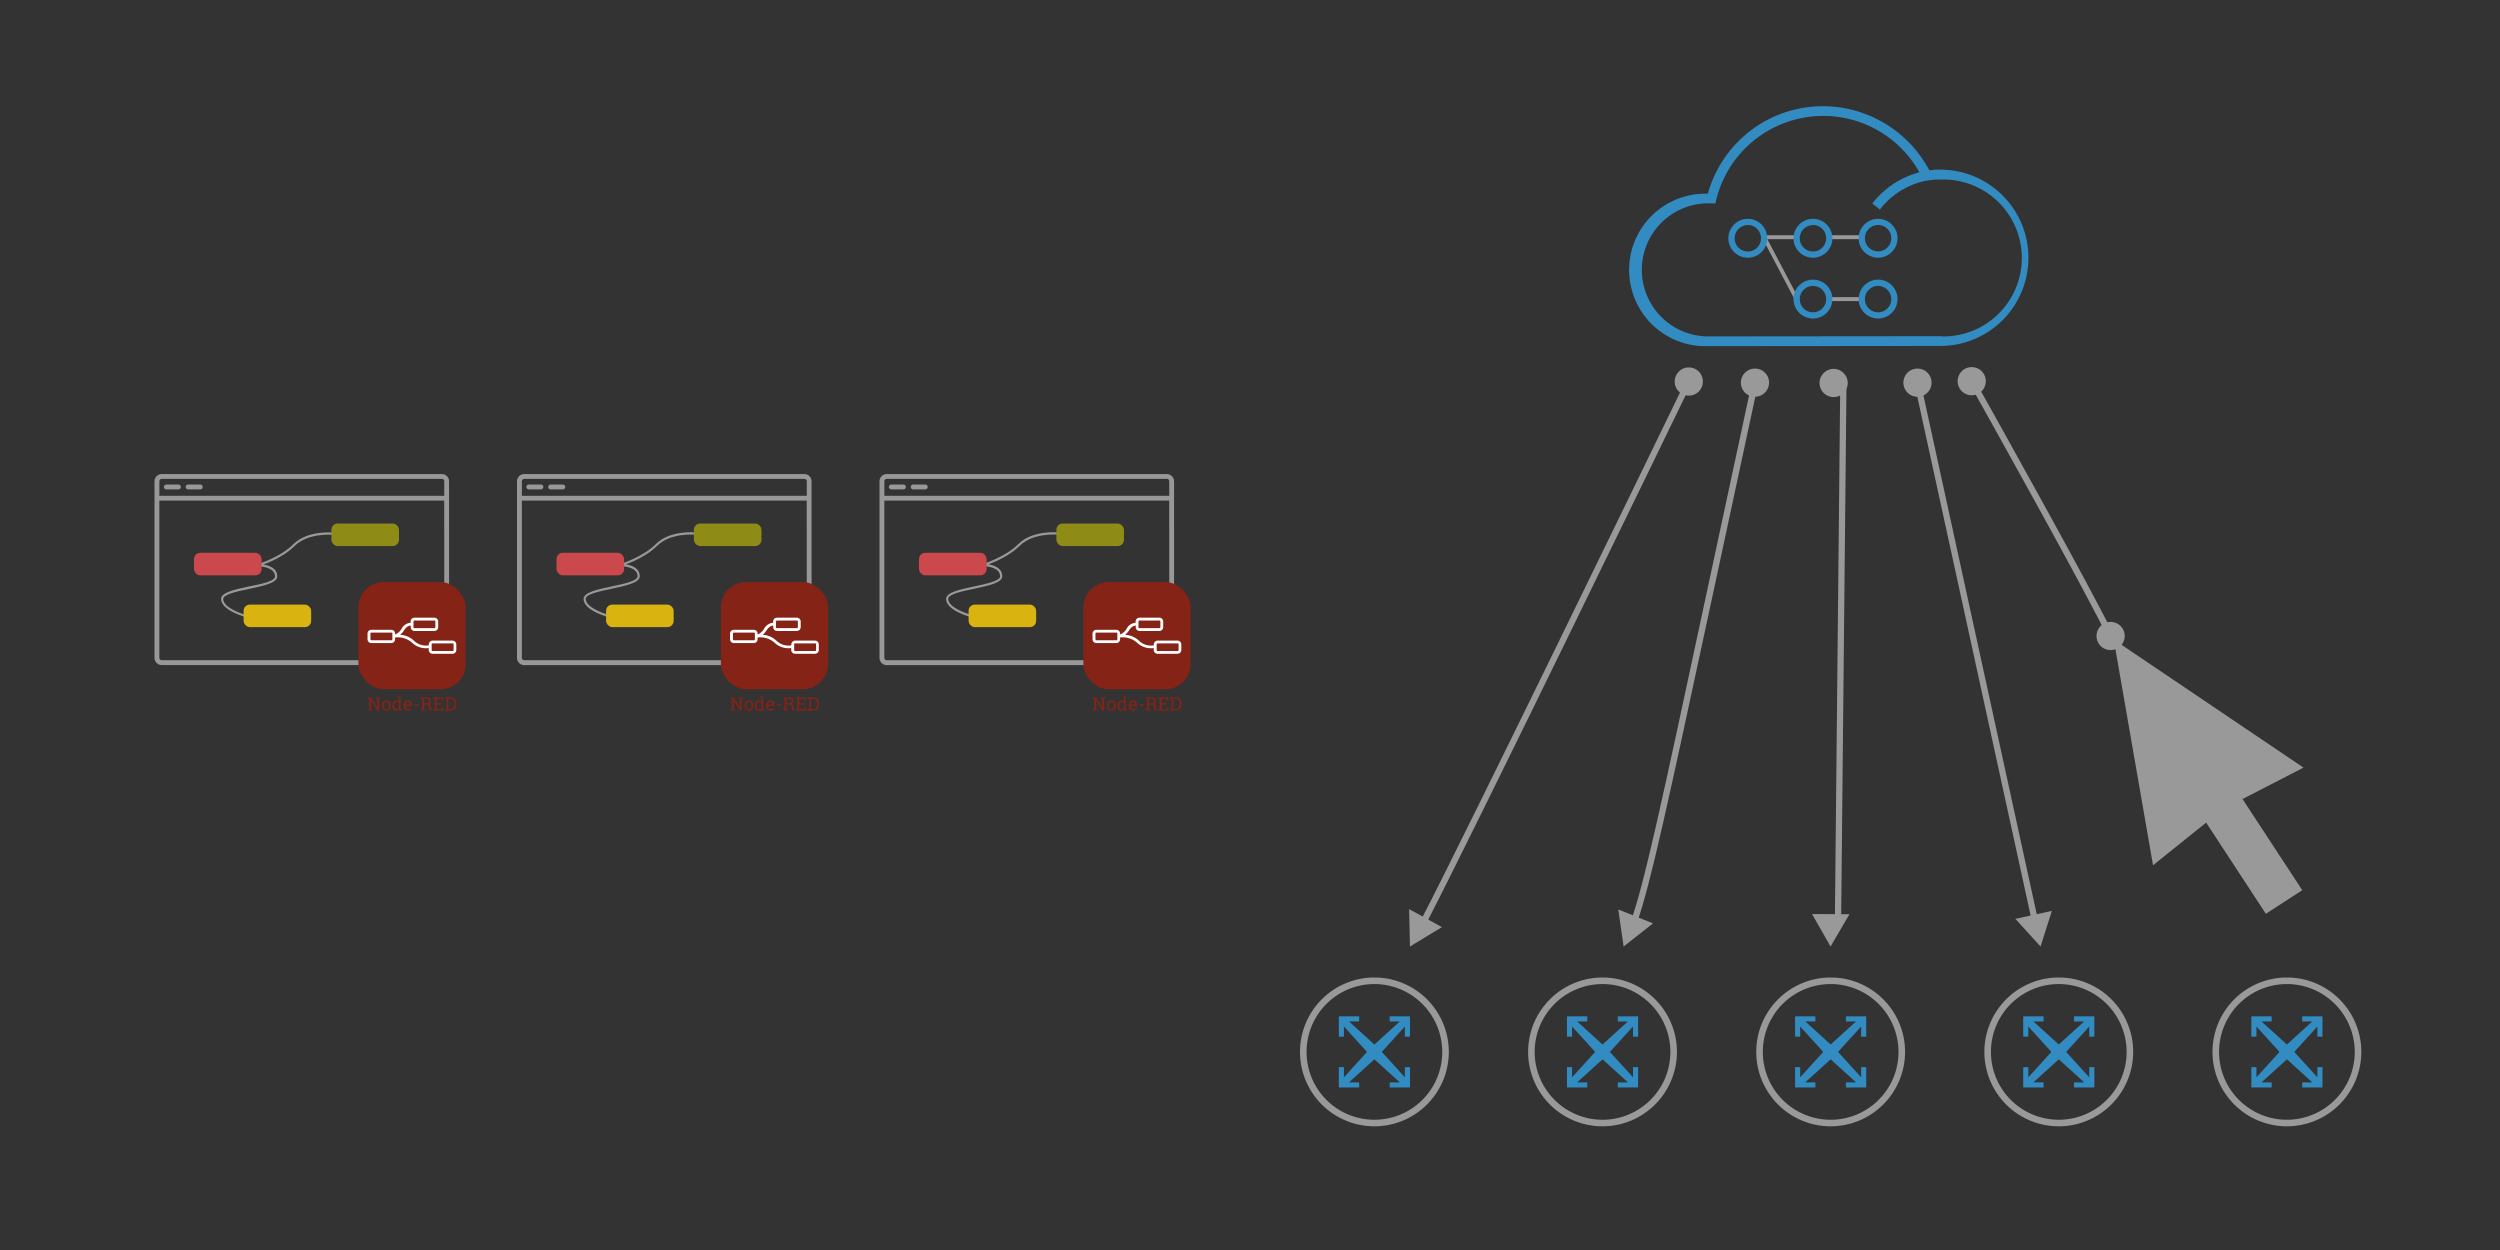 <svg id="Lager_1" data-name="Lager 1" xmlns="http://www.w3.org/2000/svg" viewBox="0 0 800 400"><rect x="0" y="0" width="800" height="400" fill="#333333" stroke="none"/><defs><style>.cls-1{fill:#328cc1;}.cls-2{fill:#999;}.cls-3{fill:#989898;}.cls-4{fill:#cb494d;}.cls-5{fill:#8e8c17;}.cls-6{fill:#d9b310;}.cls-7{fill:#852316;}.cls-8{fill:#fff;}</style></defs><title>Node Red Comparisson</title><path class="cls-1" d="M621.44,54.27l-1,0h-.11c-1,0-2,.13-2.93.26a38.65,38.65,0,0,0-34-20.55,38.26,38.26,0,0,0-36.89,28h-.3a24.4,24.4,0,1,0,0,48.79l75.21-.07a28.21,28.21,0,0,0,0-56.41Zm0,53.31-75.22.07a21.3,21.3,0,0,1,0-42.59c.47,0,.93,0,1.39,0l1.29.08.31-1.26a35.26,35.26,0,0,1,65-8.74,28.11,28.11,0,0,0-15.08,10l2.45,1.9a24.91,24.91,0,0,1,15-9.26l.2,0,1.07-.17.14,0,.92-.11.5,0,.69-.05c.42,0,.84,0,1.27,0a25.11,25.11,0,1,1,0,50.21Z"/><path class="cls-2" d="M456.25,295.81l-1.78-.92c16.07-31.08,73.75-149.92,85.15-173.43l1.8.87C530,145.85,472.32,264.71,456.25,295.81Z"/><polygon class="cls-2" points="461.42 296.67 451.19 302.88 450.92 290.92 461.42 296.67"/><path class="cls-2" d="M544.47,124.07a4.51,4.51,0,1,0-6,2.09A4.51,4.51,0,0,0,544.47,124.07Z"/><path class="cls-2" d="M523.83,295.27l-1.89-.66c4.39-12.53,9.45-36.14,24.48-106.25,4-18.61,8.68-40.5,14.25-66.33l2,.42c-5.57,25.83-10.26,47.72-14.25,66.33C533.32,259,528.26,282.62,523.83,295.27Z"/><polygon class="cls-2" points="528.96 295.48 519.56 302.88 517.85 291.04 528.96 295.48"/><path class="cls-2" d="M566,123.41a4.51,4.51,0,1,0-5.36,3.45A4.52,4.52,0,0,0,566,123.41Z"/><rect class="cls-2" x="500.32" y="207.3" width="171.94" height="2" transform="matrix(0.01, -1, 1, 0.01, 374.85, 793.47)"/><polygon class="cls-2" points="591.82 292.55 585.78 302.88 579.85 292.49 591.82 292.55"/><path class="cls-2" d="M591.27,122.58a4.51,4.51,0,1,0-4.54,4.49A4.53,4.53,0,0,0,591.27,122.58Z"/><rect class="cls-2" x="631.33" y="120.2" width="2" height="176.3" transform="translate(-29.89 139.68) rotate(-12.32)"/><polygon class="cls-2" points="656.6 291.48 652.97 302.88 644.91 294.03 656.6 291.48"/><path class="cls-2" d="M618,121.49a4.51,4.51,0,1,0-3.44,5.37A4.51,4.51,0,0,0,618,121.49Z"/><path class="cls-2" d="M674.61,204.16c-7.3-15.08-36-66.49-44.63-81.89l1.74-1c8.63,15.41,37.36,66.87,44.69,82Z"/><path class="cls-2" d="M679.54,201.73a4.51,4.51,0,1,1-5.94-2.35A4.52,4.52,0,0,1,679.54,201.73Z"/><path class="cls-2" d="M634.89,119.79a4.51,4.51,0,1,0-1.75,6.14A4.52,4.52,0,0,0,634.89,119.79Z"/><polygon class="cls-2" points="676.4 204.66 688.97 276.88 705.97 263.24 725.07 292.41 736.72 284.86 717.61 255.69 737.12 245.64 676.4 204.66"/><rect class="cls-2" x="585.37" y="95.09" width="10.43" height="1.25"/><rect class="cls-2" x="564.52" y="75.28" width="10.43" height="1.25"/><rect class="cls-2" x="585.37" y="75.28" width="10.43" height="1.25"/><rect class="cls-2" x="569.1" y="74.62" width="1.25" height="22.38" transform="translate(25.6 275.23) rotate(-27.76)"/><path class="cls-1" d="M580.16,82.47a6.22,6.22,0,1,1,6.21-6.22A6.23,6.23,0,0,1,580.16,82.47Zm0-10.43a4.22,4.22,0,1,0,4.21,4.21A4.22,4.22,0,0,0,580.16,72Z"/><path class="cls-1" d="M601,82.47a6.22,6.22,0,1,1,6.21-6.22A6.23,6.23,0,0,1,601,82.47ZM601,72a4.22,4.22,0,1,0,4.21,4.21A4.22,4.22,0,0,0,601,72Z"/><path class="cls-1" d="M580.16,101.93a6.22,6.22,0,1,1,6.21-6.22A6.23,6.23,0,0,1,580.16,101.93Zm0-10.43a4.22,4.22,0,1,0,4.21,4.21A4.22,4.22,0,0,0,580.16,91.5Z"/><path class="cls-1" d="M559.3,82.47a6.22,6.22,0,1,1,6.22-6.22A6.22,6.22,0,0,1,559.3,82.47Zm0-10.43a4.22,4.22,0,1,0,4.22,4.21A4.22,4.22,0,0,0,559.3,72Z"/><path class="cls-1" d="M601,101.93a6.22,6.22,0,1,1,6.21-6.22A6.23,6.23,0,0,1,601,101.93Zm0-10.43a4.22,4.22,0,1,0,4.21,4.21A4.22,4.22,0,0,0,601,91.5Z"/><polygon class="cls-1" points="434.93 326.86 434.93 325.23 428.43 325.23 428.43 331.73 430.06 331.73 430.06 328.48 437.44 336.61 430.06 344.74 430.06 341.49 428.43 341.49 428.43 347.99 434.93 347.99 434.93 346.36 431.68 346.36 439.81 338.98 447.94 346.36 444.69 346.36 444.69 347.99 451.19 347.99 451.19 341.49 449.56 341.49 449.56 344.74 442.18 336.61 449.56 328.48 449.56 331.73 451.19 331.73 451.19 325.23 444.69 325.23 444.69 326.86 447.94 326.86 439.81 334.24 431.68 326.86 434.93 326.86"/><path class="cls-2" d="M439.81,360.42a23.81,23.81,0,1,1,23.81-23.81A23.84,23.84,0,0,1,439.81,360.42Zm0-45.52a21.71,21.71,0,1,0,21.71,21.71A21.74,21.74,0,0,0,439.81,314.9Z"/><path class="cls-3" d="M57,155.05H53.14a.78.78,0,0,0,0,1.55H57a.78.78,0,1,0,0-1.55Z"/><path class="cls-3" d="M64,155.05H60.11a.78.78,0,0,0,0,1.55H64a.78.78,0,1,0,0-1.55Z"/><path class="cls-3" d="M141.38,151.7H51.77A2.32,2.32,0,0,0,49.44,154v56.5a2.32,2.32,0,0,0,2.33,2.32h89.61a2.32,2.32,0,0,0,2.32-2.32V154A2.32,2.32,0,0,0,141.38,151.7ZM51,154a.78.78,0,0,1,.78-.77h89.61a.77.77,0,0,1,.77.77v4.65H51Zm91.16,15.6v40.9a.77.77,0,0,1-.77.77H51.77a.78.78,0,0,1-.78-.77v-50.3h91.16v9.4Z"/><path class="cls-2" d="M79.32,197.66c-.36-.09-8.58-2.15-8.58-6,0-2.1,4.34-3,8.93-4C83.59,186.9,88,186,88,184.46c0-3.2-5.35-3.24-5.4-3.24H80.18l2.35-.71c.07,0,7.17-2.18,11.37-6.39,4.4-4.39,12.21-3.74,12.54-3.71l-.06.72c-.08,0-7.82-.65-12,3.5-3.13,3.14-7.69,5.13-10.08,6,1.81.31,4.42,1.2,4.42,3.81,0,2.1-4.34,3-8.93,4-3.92.81-8.36,1.74-8.36,3.25,0,2.72,5.79,4.74,8,5.29Z"/><rect class="cls-4" x="62.09" y="176.9" width="21.62" height="7.21" rx="2"/><rect class="cls-5" x="106.05" y="167.53" width="21.62" height="7.21" rx="2"/><rect class="cls-6" x="77.95" y="193.47" width="21.62" height="7.21" rx="2"/><rect class="cls-7" x="114.69" y="186.26" width="34.31" height="34.31" rx="8.09"/><path class="cls-8" d="M144.83,205h-6.38a1.23,1.23,0,0,0-1.23,1.23v.28a5.51,5.51,0,0,1-4.78-1.51,7,7,0,0,0-4.39-1.87,6.18,6.18,0,0,0,1.24-1.42c.84-1.31,1.69-1.52,2.14-1.53v.51a1.22,1.22,0,0,0,1.22,1.22H139a1.22,1.22,0,0,0,1.22-1.22v-1.81a1.22,1.22,0,0,0-1.22-1.22h-6.38a1.22,1.22,0,0,0-1.22,1.22v.4a3.56,3.56,0,0,0-2.9,1.94,4.34,4.34,0,0,1-2.07,1.82v-.29a1.22,1.22,0,0,0-1.22-1.22h-6.38a1.22,1.22,0,0,0-1.22,1.22v1.8a1.23,1.23,0,0,0,1.22,1.23h6.38a1.22,1.22,0,0,0,1.22-1.23V204a6.9,6.9,0,0,1,5.36,1.6,6.43,6.43,0,0,0,4.5,1.84,7.23,7.23,0,0,0,.9-.06v.6a1.23,1.23,0,0,0,1.23,1.23h6.38a1.23,1.23,0,0,0,1.22-1.23v-1.8A1.23,1.23,0,0,0,144.83,205Zm-12.5-6.12a.32.32,0,0,1,.32-.32H139a.33.33,0,0,1,.32.32v1.81a.33.33,0,0,1-.32.32h-6.38a.32.32,0,0,1-.32-.32Zm-6.77,5.67a.32.32,0,0,1-.32.33h-6.38a.33.33,0,0,1-.32-.33v-1.8a.33.33,0,0,1,.32-.32h6.38a.32.32,0,0,1,.32.32ZM145.15,208a.32.32,0,0,1-.32.32h-6.38a.32.32,0,0,1-.32-.32v-1.8a.32.32,0,0,1,.32-.32h6.38a.32.32,0,0,1,.32.32Z"/><path class="cls-7" d="M121.79,223.13v.36l-.48.09v3.78h-.57l-2-3.27h0v2.81l.47.08v.37h-1.52V227l.47-.08v-3.33l-.47-.09v-.36h1l2,3.26h0v-2.8l-.47-.09v-.36h1.52Z"/><path class="cls-7" d="M122.23,225.76a1.73,1.73,0,0,1,.38-1.15,1.38,1.38,0,0,1,2.06,0,1.73,1.73,0,0,1,.38,1.15v.06a1.73,1.73,0,0,1-.38,1.15,1.28,1.28,0,0,1-1,.45,1.26,1.26,0,0,1-1-.45,1.73,1.73,0,0,1-.38-1.15Zm.57.06a1.53,1.53,0,0,0,.21.83.77.77,0,0,0,1.25,0,1.53,1.53,0,0,0,.21-.83v-.06a1.53,1.53,0,0,0-.21-.83.77.77,0,0,0-1.25,0,1.53,1.53,0,0,0-.21.83Z"/><path class="cls-7" d="M127.69,227a.92.92,0,0,1-.38.33,1.19,1.19,0,0,1-.51.11,1.06,1.06,0,0,1-.9-.42,1.71,1.71,0,0,1-.33-1.09v-.07a2.07,2.07,0,0,1,.33-1.22,1,1,0,0,1,.9-.47,1.07,1.07,0,0,1,.49.11,1,1,0,0,1,.37.3v-1.29l-.47-.08v-.37h1v4.09l.48.08v.37h-1Zm-1.55-1.07a1.34,1.34,0,0,0,.2.76.67.67,0,0,0,.6.28.73.73,0,0,0,.43-.11.94.94,0,0,0,.29-.33v-1.46a.79.79,0,0,0-.29-.31.74.74,0,0,0-.42-.12.64.64,0,0,0-.61.34,1.76,1.76,0,0,0-.2.88Z"/><path class="cls-7" d="M130.58,227.42a1.34,1.34,0,0,1-1.05-.44,1.68,1.68,0,0,1-.38-1.13v-.13a1.6,1.6,0,0,1,.4-1.12,1.21,1.21,0,0,1,.94-.45,1.17,1.17,0,0,1,1,.39,1.51,1.51,0,0,1,.33,1v.36h-2.05a1.24,1.24,0,0,0,.23.75.74.74,0,0,0,.62.29,1.6,1.6,0,0,0,.51-.08,1.21,1.21,0,0,0,.38-.23l.22.37a1.45,1.45,0,0,1-.44.28A1.92,1.92,0,0,1,130.58,227.42Zm-.09-2.81a.63.63,0,0,0-.49.24,1.09,1.09,0,0,0-.25.61h1.46v-.07a.88.88,0,0,0-.18-.57A.65.65,0,0,0,130.49,224.61Z"/><path class="cls-7" d="M134,225.79h-1.43v-.44H134Z"/><path class="cls-7" d="M136.47,223.13a1.65,1.65,0,0,1,1.06.3,1.08,1.08,0,0,1,.37.88.94.94,0,0,1-.17.54,1.18,1.18,0,0,1-.49.38.82.82,0,0,1,.49.37,1.14,1.14,0,0,1,.16.63v.34a.58.58,0,0,0,.05.29.22.22,0,0,0,.16.11h.14v.38h-.31a.54.54,0,0,1-.48-.23,1.15,1.15,0,0,1-.14-.57v-.33a.73.73,0,0,0-.2-.55.69.69,0,0,0-.53-.21h-.92v1.44l.47.08v.37h-1.52V227l.47-.08v-3.33l-.47-.09v-.36h1.86Zm-.81,1.89h.75a1,1,0,0,0,.7-.19.67.67,0,0,0,.22-.53.69.69,0,0,0-.21-.53.94.94,0,0,0-.65-.19h-.81Z"/><path class="cls-7" d="M138.64,227.36V227l.47-.08v-3.33l-.47-.09v-.36h3.25v1h-.49l-.05-.56h-1.66V225h1.62v.45h-1.62v1.51h1.7l0-.57h.49v1Z"/><path class="cls-7" d="M144.21,223.13a1.75,1.75,0,0,1,1.84,1.82v.58a1.75,1.75,0,0,1-1.84,1.83h-1.77V227l.47-.08v-3.33l-.47-.09v-.36h1.77Zm-.73.45v3.33h.73a1.18,1.18,0,0,0,.93-.39,1.45,1.45,0,0,0,.34-1V225a1.49,1.49,0,0,0-.34-1,1.17,1.17,0,0,0-.93-.38Z"/><polygon class="cls-1" points="507.93 326.86 507.93 325.23 501.43 325.23 501.43 331.73 503.06 331.73 503.06 328.48 510.44 336.61 503.06 344.74 503.06 341.49 501.43 341.49 501.43 347.99 507.93 347.99 507.93 346.36 504.68 346.36 512.81 338.98 520.94 346.36 517.69 346.36 517.69 347.99 524.19 347.99 524.19 341.49 522.56 341.49 522.56 344.74 515.17 336.61 522.56 328.48 522.56 331.73 524.19 331.73 524.19 325.23 517.69 325.23 517.69 326.86 520.94 326.86 512.81 334.24 504.68 326.86 507.93 326.86"/><path class="cls-2" d="M512.81,360.42a23.81,23.81,0,1,1,23.81-23.81A23.84,23.84,0,0,1,512.81,360.42Zm0-45.52a21.71,21.71,0,1,0,21.71,21.71A21.74,21.74,0,0,0,512.81,314.9Z"/><polygon class="cls-1" points="580.93 326.86 580.93 325.23 574.43 325.23 574.43 331.73 576.06 331.73 576.06 328.48 583.44 336.61 576.06 344.74 576.06 341.49 574.43 341.49 574.43 347.99 580.93 347.99 580.93 346.36 577.68 346.36 585.81 338.98 593.94 346.36 590.69 346.36 590.69 347.99 597.19 347.99 597.19 341.49 595.56 341.49 595.56 344.74 588.17 336.61 595.56 328.48 595.56 331.73 597.19 331.73 597.19 325.23 590.69 325.23 590.69 326.86 593.94 326.86 585.81 334.24 577.68 326.86 580.93 326.86"/><path class="cls-2" d="M585.81,360.42a23.81,23.81,0,1,1,23.81-23.81A23.84,23.84,0,0,1,585.81,360.42Zm0-45.52a21.71,21.71,0,1,0,21.71,21.71A21.74,21.74,0,0,0,585.81,314.9Z"/><polygon class="cls-1" points="653.93 326.86 653.93 325.23 647.43 325.23 647.43 331.73 649.06 331.73 649.06 328.48 656.44 336.61 649.06 344.74 649.06 341.49 647.43 341.49 647.43 347.99 653.93 347.99 653.93 346.36 650.68 346.36 658.81 338.98 666.94 346.36 663.69 346.36 663.69 347.99 670.19 347.99 670.19 341.49 668.56 341.49 668.56 344.74 661.17 336.61 668.56 328.48 668.56 331.73 670.19 331.73 670.19 325.23 663.69 325.23 663.69 326.86 666.94 326.86 658.81 334.24 650.68 326.86 653.93 326.86"/><path class="cls-2" d="M658.81,360.42a23.81,23.81,0,1,1,23.81-23.81A23.84,23.84,0,0,1,658.81,360.42Zm0-45.52a21.71,21.71,0,1,0,21.71,21.71A21.74,21.74,0,0,0,658.81,314.9Z"/><polygon class="cls-1" points="726.93 326.86 726.93 325.23 720.43 325.23 720.43 331.73 722.06 331.73 722.06 328.48 729.44 336.61 722.06 344.74 722.06 341.49 720.43 341.49 720.43 347.99 726.93 347.99 726.93 346.36 723.68 346.36 731.81 338.98 739.94 346.36 736.69 346.36 736.69 347.99 743.19 347.99 743.19 341.49 741.56 341.49 741.56 344.74 734.17 336.61 741.56 328.48 741.56 331.73 743.19 331.73 743.19 325.23 736.69 325.23 736.69 326.86 739.94 326.86 731.81 334.24 723.68 326.86 726.93 326.86"/><path class="cls-2" d="M731.81,360.42a23.81,23.81,0,1,1,23.81-23.81A23.84,23.84,0,0,1,731.81,360.42Zm0-45.52a21.71,21.71,0,1,0,21.71,21.71A21.74,21.74,0,0,0,731.81,314.9Z"/><path class="cls-3" d="M173,155.05h-3.87a.78.78,0,0,0,0,1.55H173a.78.78,0,1,0,0-1.55Z"/><path class="cls-3" d="M180,155.05h-3.87a.78.78,0,0,0,0,1.55H180a.78.78,0,1,0,0-1.55Z"/><path class="cls-3" d="M257.38,151.7H167.77a2.32,2.32,0,0,0-2.33,2.32v56.5a2.32,2.32,0,0,0,2.33,2.32h89.61a2.32,2.32,0,0,0,2.32-2.32V154A2.32,2.32,0,0,0,257.38,151.7ZM167,154a.78.78,0,0,1,.78-.77h89.61a.77.77,0,0,1,.77.77v4.65H167Zm91.16,15.6v40.9a.77.77,0,0,1-.77.77H167.77a.78.78,0,0,1-.78-.77v-50.3h91.16v9.4Z"/><path class="cls-2" d="M195.32,197.66c-.36-.09-8.58-2.15-8.58-6,0-2.1,4.34-3,8.93-4,3.92-.81,8.36-1.74,8.36-3.25,0-3.2-5.35-3.24-5.4-3.24h-2.45l2.35-.71c.07,0,7.17-2.18,11.37-6.39,4.4-4.39,12.21-3.74,12.54-3.71l-.06.72c-.08,0-7.82-.65-12,3.5-3.13,3.14-7.69,5.13-10.08,6,1.81.31,4.42,1.2,4.42,3.81,0,2.1-4.34,3-8.93,4-3.92.81-8.36,1.74-8.36,3.25,0,2.72,5.79,4.74,8,5.29Z"/><rect class="cls-4" x="178.09" y="176.9" width="21.62" height="7.21" rx="2"/><rect class="cls-5" x="222.05" y="167.53" width="21.62" height="7.21" rx="2"/><rect class="cls-6" x="193.95" y="193.47" width="21.62" height="7.21" rx="2"/><rect class="cls-7" x="230.69" y="186.26" width="34.31" height="34.31" rx="8.09"/><path class="cls-8" d="M260.83,205h-6.38a1.23,1.23,0,0,0-1.23,1.23v.28a5.51,5.51,0,0,1-4.78-1.51,7,7,0,0,0-4.39-1.87,6.18,6.18,0,0,0,1.24-1.42c.84-1.31,1.69-1.52,2.14-1.53v.51a1.22,1.22,0,0,0,1.22,1.22H255a1.22,1.22,0,0,0,1.22-1.22v-1.81a1.22,1.22,0,0,0-1.22-1.22h-6.38a1.22,1.22,0,0,0-1.22,1.22v.4a3.56,3.56,0,0,0-2.9,1.94,4.34,4.34,0,0,1-2.07,1.82v-.29a1.22,1.22,0,0,0-1.22-1.22h-6.38a1.22,1.22,0,0,0-1.22,1.22v1.8a1.23,1.23,0,0,0,1.22,1.23h6.38a1.22,1.22,0,0,0,1.22-1.23V204a6.9,6.9,0,0,1,5.36,1.6,6.43,6.43,0,0,0,4.5,1.84,7.23,7.23,0,0,0,.9-.06v.6a1.23,1.23,0,0,0,1.23,1.23h6.38a1.23,1.23,0,0,0,1.22-1.23v-1.8A1.23,1.23,0,0,0,260.83,205Zm-12.5-6.12a.32.32,0,0,1,.32-.32H255a.33.33,0,0,1,.32.32v1.81a.33.33,0,0,1-.32.32h-6.38a.32.32,0,0,1-.32-.32Zm-6.77,5.67a.32.32,0,0,1-.32.33h-6.38a.33.33,0,0,1-.32-.33v-1.8a.33.33,0,0,1,.32-.32h6.38a.32.32,0,0,1,.32.32ZM261.15,208a.32.32,0,0,1-.32.32h-6.38a.32.32,0,0,1-.32-.32v-1.8a.32.32,0,0,1,.32-.32h6.38a.32.32,0,0,1,.32.32Z"/><path class="cls-7" d="M237.79,223.13v.36l-.48.09v3.78h-.57l-2-3.27h0v2.81l.47.08v.37h-1.52V227l.47-.08v-3.33l-.47-.09v-.36h1.05l2,3.26h0v-2.8l-.47-.09v-.36h1.52Z"/><path class="cls-7" d="M238.23,225.76a1.73,1.73,0,0,1,.38-1.15,1.38,1.38,0,0,1,2.06,0,1.73,1.73,0,0,1,.38,1.15v.06a1.73,1.73,0,0,1-.38,1.15,1.28,1.28,0,0,1-1,.45,1.26,1.26,0,0,1-1-.45,1.73,1.73,0,0,1-.38-1.15Zm.57.06a1.53,1.53,0,0,0,.21.83.77.77,0,0,0,1.25,0,1.53,1.53,0,0,0,.21-.83v-.06a1.53,1.53,0,0,0-.21-.83.77.77,0,0,0-1.25,0,1.53,1.53,0,0,0-.21.83Z"/><path class="cls-7" d="M243.69,227a.92.92,0,0,1-.38.33,1.19,1.19,0,0,1-.51.11,1.06,1.06,0,0,1-.9-.42,1.71,1.71,0,0,1-.33-1.09v-.07a2.07,2.07,0,0,1,.33-1.22,1,1,0,0,1,.9-.47,1.07,1.07,0,0,1,.49.11,1,1,0,0,1,.37.3v-1.29l-.47-.08v-.37h1v4.09l.48.08v.37h-1Zm-1.55-1.07a1.34,1.34,0,0,0,.2.76.67.67,0,0,0,.6.28.73.73,0,0,0,.43-.11.94.94,0,0,0,.29-.33v-1.46a.79.79,0,0,0-.29-.31.74.74,0,0,0-.42-.12.64.64,0,0,0-.61.34,1.76,1.76,0,0,0-.2.88Z"/><path class="cls-7" d="M246.58,227.42a1.34,1.34,0,0,1-1.05-.44,1.68,1.68,0,0,1-.38-1.13v-.13a1.6,1.6,0,0,1,.4-1.12,1.21,1.21,0,0,1,.94-.45,1.17,1.17,0,0,1,1,.39,1.51,1.51,0,0,1,.33,1v.36h-2.05a1.24,1.24,0,0,0,.23.75.74.74,0,0,0,.62.29,1.6,1.6,0,0,0,.51-.08,1.21,1.21,0,0,0,.38-.23l.22.37a1.45,1.45,0,0,1-.44.28A1.92,1.92,0,0,1,246.58,227.42Zm-.09-2.81a.63.63,0,0,0-.49.24,1.09,1.09,0,0,0-.25.61h1.46v-.07a.88.88,0,0,0-.18-.57A.65.65,0,0,0,246.49,224.61Z"/><path class="cls-7" d="M250,225.79h-1.43v-.44H250Z"/><path class="cls-7" d="M252.47,223.13a1.65,1.65,0,0,1,1.06.3,1.08,1.08,0,0,1,.37.88.94.94,0,0,1-.17.54,1.18,1.18,0,0,1-.49.38.82.82,0,0,1,.49.37,1.14,1.14,0,0,1,.16.63v.34a.58.58,0,0,0,.05.29.22.22,0,0,0,.16.11h.14v.38h-.31a.54.54,0,0,1-.48-.23,1.15,1.15,0,0,1-.14-.57v-.33a.73.73,0,0,0-.2-.55.69.69,0,0,0-.53-.21h-.92v1.44l.47.08v.37h-1.52V227l.47-.08v-3.33l-.47-.09v-.36h1.86Zm-.81,1.89h.75a1,1,0,0,0,.7-.19.67.67,0,0,0,.22-.53.69.69,0,0,0-.21-.53.94.94,0,0,0-.65-.19h-.81Z"/><path class="cls-7" d="M254.64,227.36V227l.47-.08v-3.33l-.47-.09v-.36h3.25v1h-.49l0-.56h-1.66V225h1.62v.45h-1.62v1.51h1.7l0-.57h.49v1Z"/><path class="cls-7" d="M260.21,223.13a1.75,1.75,0,0,1,1.84,1.82v.58a1.75,1.75,0,0,1-1.84,1.83h-1.77V227l.47-.08v-3.33l-.47-.09v-.36h1.77Zm-.73.45v3.33h.73a1.18,1.18,0,0,0,.93-.39,1.45,1.45,0,0,0,.34-1V225a1.49,1.49,0,0,0-.34-1,1.17,1.17,0,0,0-.93-.38Z"/><path class="cls-3" d="M289,155.05h-3.87a.78.78,0,0,0,0,1.55H289a.78.78,0,1,0,0-1.55Z"/><path class="cls-3" d="M296,155.05h-3.87a.78.78,0,0,0,0,1.55H296a.78.78,0,1,0,0-1.55Z"/><path class="cls-3" d="M373.38,151.7H283.77a2.32,2.32,0,0,0-2.33,2.32v56.5a2.32,2.32,0,0,0,2.33,2.32h89.61a2.32,2.32,0,0,0,2.32-2.32V154A2.32,2.32,0,0,0,373.38,151.7ZM283,154a.78.78,0,0,1,.78-.77h89.61a.77.77,0,0,1,.77.77v4.65H283Zm91.16,15.6v40.9a.77.77,0,0,1-.77.77H283.77a.78.78,0,0,1-.78-.77v-50.3h91.16v9.4Z"/><path class="cls-2" d="M311.32,197.66c-.36-.09-8.58-2.15-8.58-6,0-2.1,4.34-3,8.93-4,3.92-.81,8.36-1.74,8.36-3.25,0-3.2-5.35-3.24-5.4-3.24h-2.45l2.35-.71c.07,0,7.17-2.18,11.37-6.39,4.4-4.39,12.21-3.74,12.54-3.71l-.06.72c-.08,0-7.82-.65-12,3.5-3.13,3.14-7.69,5.13-10.08,6,1.81.31,4.42,1.2,4.42,3.81,0,2.1-4.34,3-8.93,4-3.92.81-8.36,1.74-8.36,3.25,0,2.72,5.79,4.74,8,5.29Z"/><rect class="cls-4" x="294.09" y="176.9" width="21.62" height="7.21" rx="2"/><rect class="cls-5" x="338.05" y="167.53" width="21.62" height="7.21" rx="2"/><rect class="cls-6" x="309.95" y="193.47" width="21.62" height="7.21" rx="2"/><rect class="cls-7" x="346.69" y="186.26" width="34.31" height="34.31" rx="8.09"/><path class="cls-8" d="M376.83,205h-6.38a1.23,1.23,0,0,0-1.23,1.23v.28a5.51,5.51,0,0,1-4.78-1.51,7,7,0,0,0-4.39-1.87,6.18,6.18,0,0,0,1.24-1.42c.84-1.31,1.69-1.52,2.14-1.53v.51a1.22,1.22,0,0,0,1.22,1.22H371a1.22,1.22,0,0,0,1.22-1.22v-1.81a1.22,1.22,0,0,0-1.22-1.22h-6.38a1.22,1.22,0,0,0-1.22,1.22v.4a3.56,3.56,0,0,0-2.9,1.94,4.34,4.34,0,0,1-2.07,1.82v-.29a1.22,1.22,0,0,0-1.22-1.22h-6.38a1.22,1.22,0,0,0-1.22,1.22v1.8a1.23,1.23,0,0,0,1.22,1.23h6.38a1.22,1.22,0,0,0,1.22-1.23V204a6.9,6.9,0,0,1,5.36,1.6,6.43,6.43,0,0,0,4.5,1.84,7.23,7.23,0,0,0,.9-.06v.6a1.23,1.23,0,0,0,1.23,1.23h6.38a1.23,1.23,0,0,0,1.22-1.23v-1.8A1.23,1.23,0,0,0,376.83,205Zm-12.5-6.12a.32.32,0,0,1,.32-.32H371a.33.33,0,0,1,.32.32v1.81a.33.33,0,0,1-.32.32h-6.38a.32.32,0,0,1-.32-.32Zm-6.77,5.67a.32.32,0,0,1-.32.33h-6.38a.33.33,0,0,1-.32-.33v-1.8a.33.33,0,0,1,.32-.32h6.38a.32.32,0,0,1,.32.32ZM377.15,208a.32.32,0,0,1-.32.32h-6.38a.32.32,0,0,1-.32-.32v-1.8a.32.32,0,0,1,.32-.32h6.38a.32.32,0,0,1,.32.32Z"/><path class="cls-7" d="M353.79,223.13v.36l-.48.09v3.78h-.57l-2-3.27h0v2.81l.47.08v.37h-1.52V227l.47-.08v-3.33l-.47-.09v-.36h1.05l2,3.26h0v-2.8l-.47-.09v-.36h1.52Z"/><path class="cls-7" d="M354.23,225.76a1.73,1.73,0,0,1,.38-1.15,1.38,1.38,0,0,1,2.06,0,1.73,1.73,0,0,1,.38,1.15v.06a1.73,1.73,0,0,1-.38,1.15,1.28,1.28,0,0,1-1,.45,1.26,1.26,0,0,1-1-.45,1.73,1.73,0,0,1-.38-1.15Zm.57.06a1.53,1.53,0,0,0,.21.83.77.77,0,0,0,1.25,0,1.53,1.53,0,0,0,.21-.83v-.06a1.53,1.53,0,0,0-.21-.83.77.77,0,0,0-1.25,0,1.53,1.53,0,0,0-.21.83Z"/><path class="cls-7" d="M359.69,227a.92.92,0,0,1-.38.33,1.19,1.19,0,0,1-.51.11,1.06,1.06,0,0,1-.9-.42,1.71,1.71,0,0,1-.33-1.09v-.07a2.07,2.07,0,0,1,.33-1.22,1,1,0,0,1,.9-.47,1.07,1.07,0,0,1,.49.11,1,1,0,0,1,.37.3v-1.29l-.47-.08v-.37h1v4.09l.48.08v.37h-1Zm-1.55-1.07a1.34,1.34,0,0,0,.2.76.67.67,0,0,0,.6.28.73.73,0,0,0,.43-.11.94.94,0,0,0,.29-.33v-1.46a.79.79,0,0,0-.29-.31.74.74,0,0,0-.42-.12.64.64,0,0,0-.61.34,1.76,1.76,0,0,0-.2.88Z"/><path class="cls-7" d="M362.58,227.42a1.34,1.34,0,0,1-1.05-.44,1.68,1.68,0,0,1-.38-1.13v-.13a1.6,1.6,0,0,1,.4-1.12,1.21,1.21,0,0,1,.94-.45,1.17,1.17,0,0,1,1,.39,1.51,1.51,0,0,1,.33,1v.36h-2a1.24,1.24,0,0,0,.23.75.74.74,0,0,0,.62.29,1.6,1.6,0,0,0,.51-.08,1.21,1.21,0,0,0,.38-.23l.22.37a1.45,1.45,0,0,1-.44.28A1.92,1.92,0,0,1,362.58,227.42Zm-.09-2.81a.63.63,0,0,0-.49.24,1.09,1.09,0,0,0-.25.61h1.46v-.07a.88.88,0,0,0-.18-.57A.65.65,0,0,0,362.49,224.61Z"/><path class="cls-7" d="M366,225.79h-1.43v-.44H366Z"/><path class="cls-7" d="M368.47,223.13a1.65,1.65,0,0,1,1.06.3,1.08,1.08,0,0,1,.37.88.94.94,0,0,1-.17.54,1.18,1.18,0,0,1-.49.38.82.82,0,0,1,.49.37,1.14,1.14,0,0,1,.16.63v.34a.58.58,0,0,0,.05.29.22.22,0,0,0,.16.11h.14v.38h-.31a.54.54,0,0,1-.48-.23,1.15,1.15,0,0,1-.14-.57v-.33a.73.73,0,0,0-.2-.55.69.69,0,0,0-.53-.21h-.92v1.44l.47.08v.37h-1.52V227l.47-.08v-3.33l-.47-.09v-.36h1.86Zm-.81,1.89h.75a1,1,0,0,0,.7-.19.67.67,0,0,0,.22-.53.69.69,0,0,0-.21-.53.94.94,0,0,0-.65-.19h-.81Z"/><path class="cls-7" d="M370.64,227.36V227l.47-.08v-3.33l-.47-.09v-.36h3.25v1h-.49l0-.56h-1.66V225h1.62v.45h-1.62v1.51h1.7l0-.57h.49v1Z"/><path class="cls-7" d="M376.21,223.13a1.75,1.75,0,0,1,1.84,1.82v.58a1.75,1.75,0,0,1-1.84,1.83h-1.77V227l.47-.08v-3.33l-.47-.09v-.36h1.77Zm-.73.45v3.33h.73a1.18,1.18,0,0,0,.93-.39,1.45,1.45,0,0,0,.34-1V225a1.49,1.49,0,0,0-.34-1,1.17,1.17,0,0,0-.93-.38Z"/></svg>